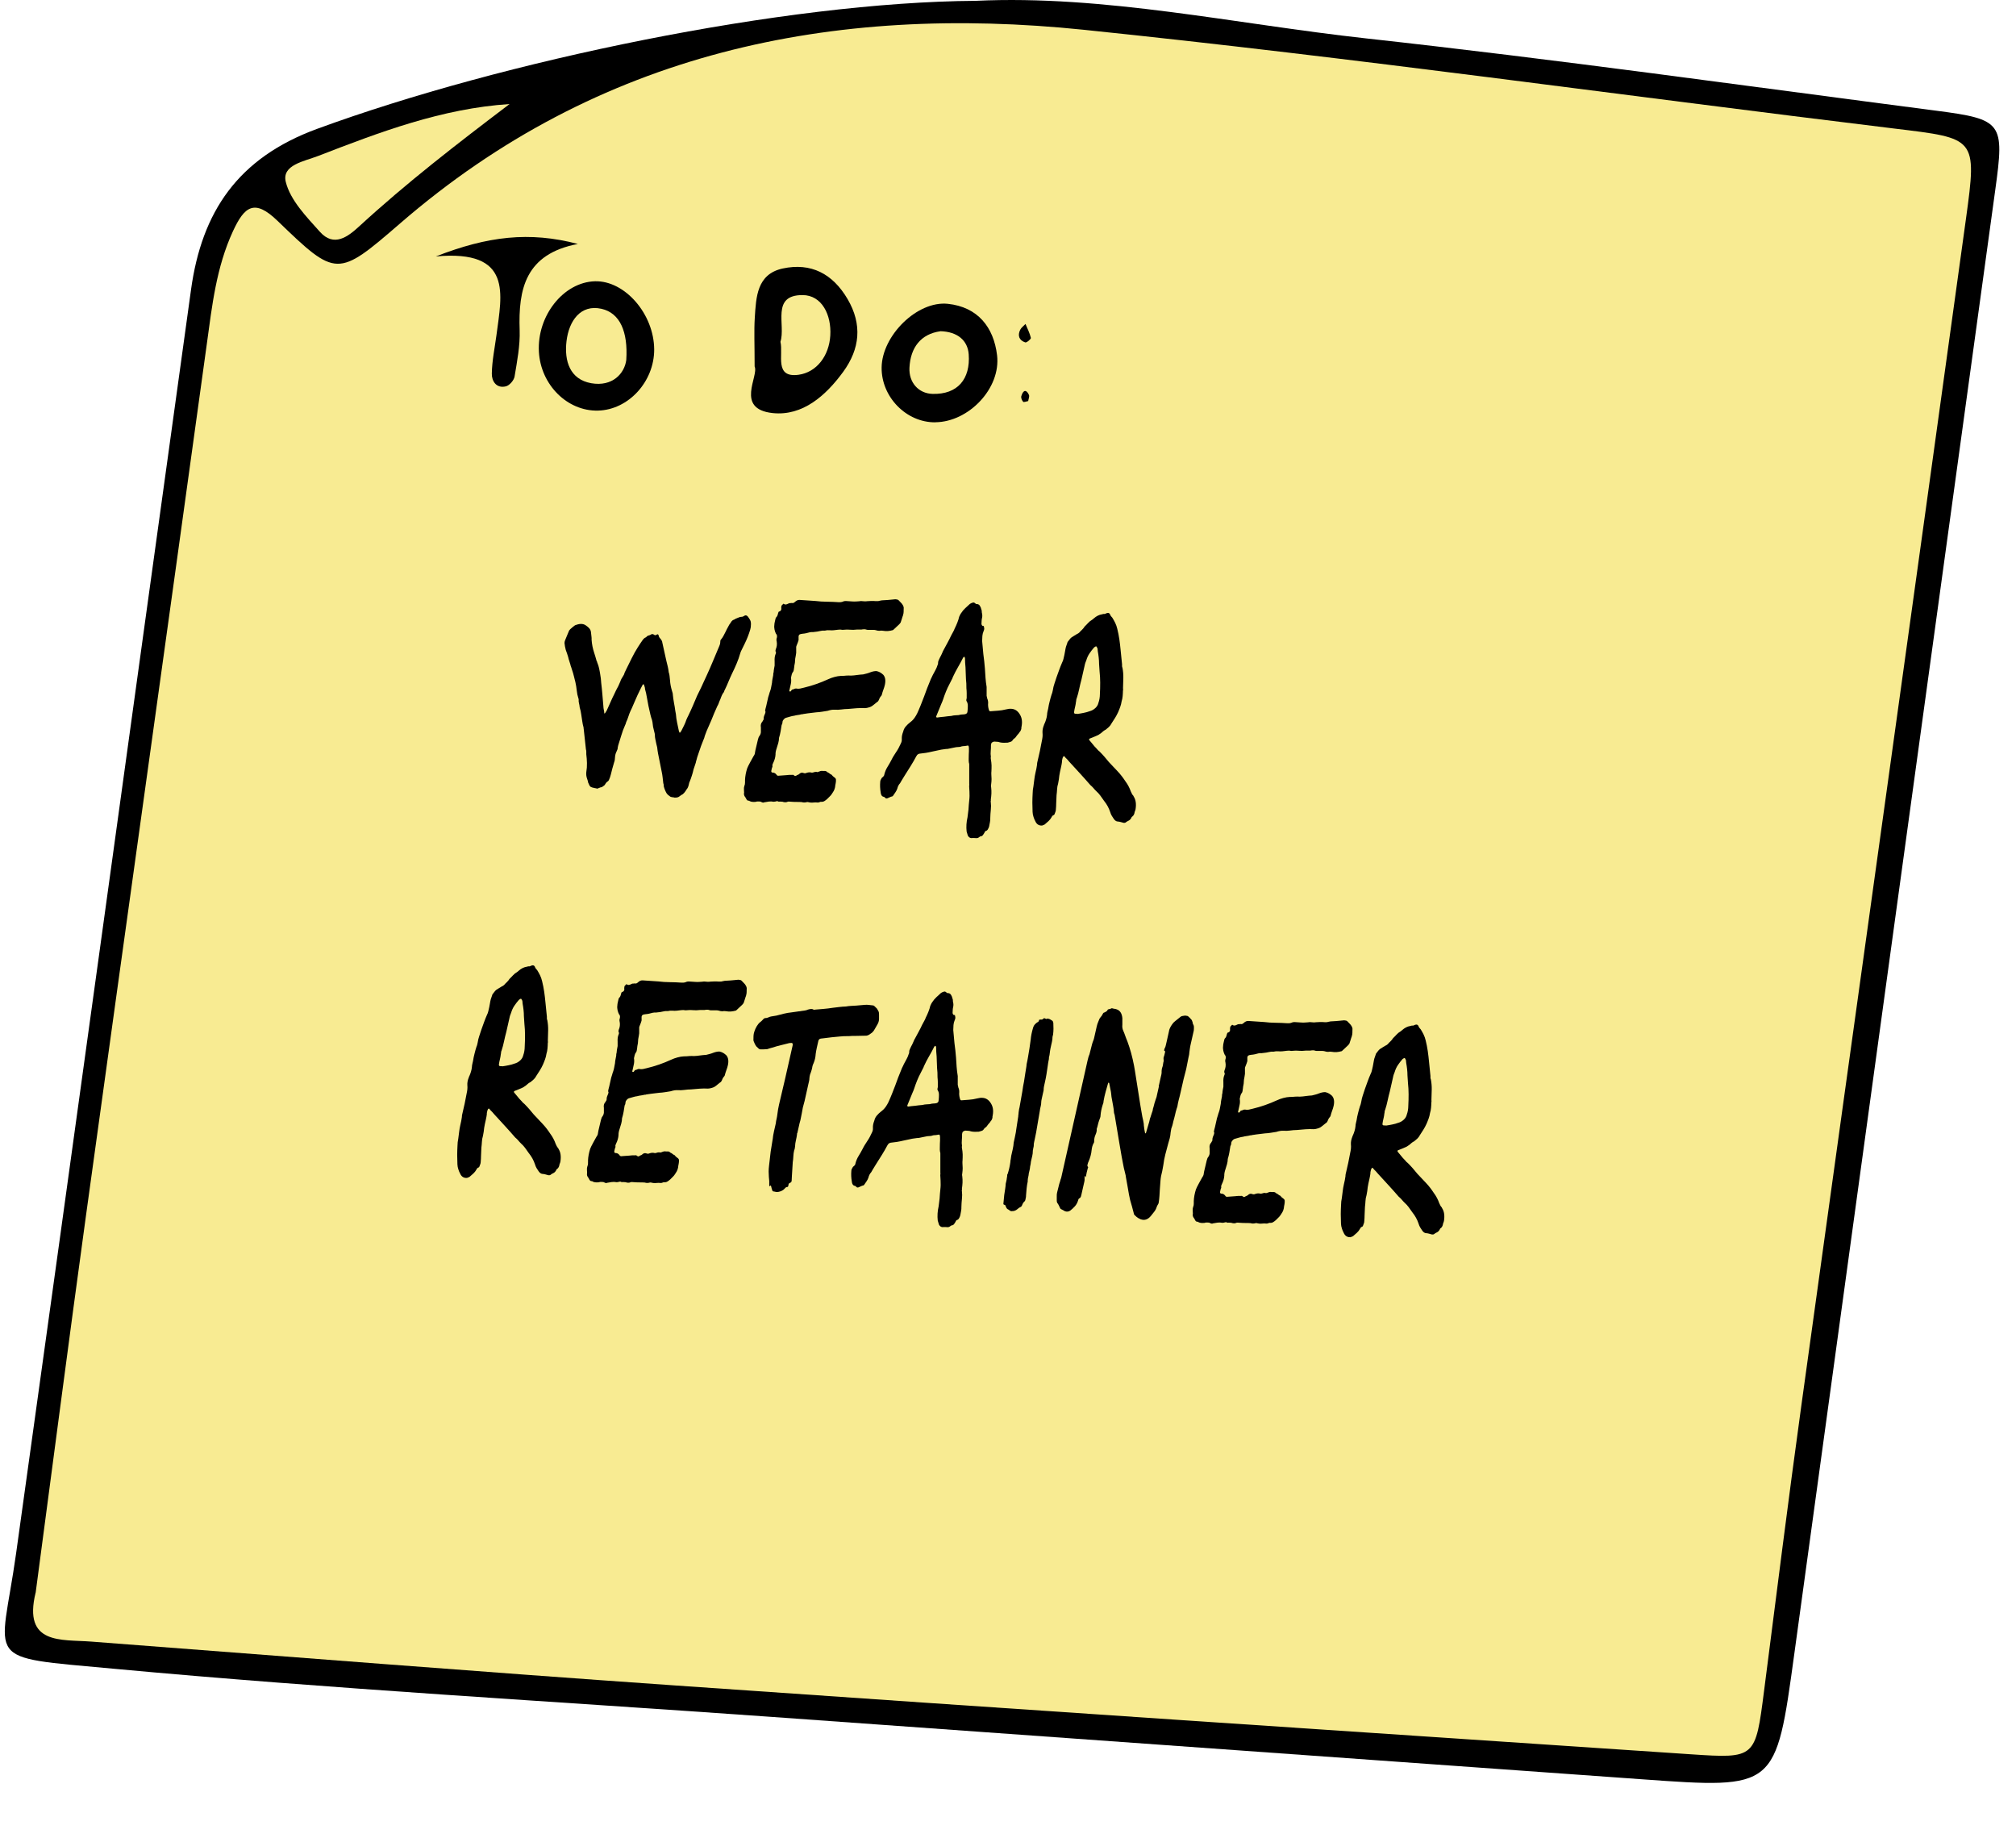<?xml version="1.0" encoding="UTF-8"?><svg id="Layer_1" xmlns="http://www.w3.org/2000/svg" viewBox="0 0 270.17 246.24"><defs><style>.cls-1,.cls-2{stroke-width:0px;}.cls-2{fill:#f8eb92;}</style></defs><path class="cls-1" d="m130.76.11c17.23-.81,34.67,3.09,52.26,5.03,25.55,2.81,51.02,6.39,76.51,9.7,8.84,1.15,9.1,1.62,7.87,10.54-8.99,65.41-17.98,130.81-26.94,196.23-2.48,18.11-2.43,18.1-20.4,16.81-38.83-2.79-77.66-5.57-116.5-8.35-29.47-2.11-58.99-3.74-88.4-6.47-17.82-1.65-15.08-.58-13-15.47,7.87-56.43,15.61-112.88,23.44-169.32,1.44-10.4,6.25-17.64,16.89-21.54C67.27,8.17,105.19.27,130.76.11Z"/><path class="cls-2" d="m4.78,213.41c2.24-16.82,4.43-33.71,6.75-50.58,5.36-38.9,10.82-77.79,16.18-116.69.71-5.17,1.27-10.31,3.51-15.16,1.54-3.33,2.88-4.38,5.97-1.39,7.89,7.62,8.03,7.61,16.45.33C80.14,6.98,111.53.51,145.23,3.99c36.29,3.75,72.45,8.84,108.67,13.24,10.89,1.32,11.07,1.17,9.57,12.05-7.31,53.01-14.73,106-22.06,159.01-1.76,12.74-3.36,25.5-5,38.26-1.16,9.04-1.14,9.1-9.81,8.52-45.45-3.05-90.91-6.07-136.36-9.24-26.01-1.81-52.01-3.88-78.01-5.86-4.04-.31-9.16.46-7.46-6.55Z"/><path class="cls-2" d="m68.29,13.94c-7.06,5.35-13.82,10.57-20.13,16.37-1.55,1.43-3.41,2.85-5.29.75-1.81-2.02-3.96-4.22-4.57-6.68-.57-2.28,2.47-2.76,4.33-3.48,8.27-3.2,16.56-6.36,25.66-6.96Z"/><path class="cls-1" d="m101.13,49.12c0-3.06-.09-4.8.02-6.53.18-2.78.27-5.85,3.73-6.61,3.8-.82,6.71.69,8.71,4.1,2,3.42,1.64,6.67-.58,9.73-2.33,3.19-5.44,5.97-9.47,5.54-5.07-.55-1.81-4.97-2.41-6.24Z"/><path class="cls-1" d="m125.35,56.59c-3.89.04-7.25-3.4-7.2-7.35.05-4.28,4.77-8.95,8.86-8.53,4.02.42,6.16,3.13,6.61,6.89.53,4.44-3.81,8.94-8.26,8.98Z"/><path class="cls-1" d="m87.67,46.81c.02,4.32-3.45,8.11-7.53,8.21-4.1.1-7.67-3.44-7.92-7.87-.27-4.84,3.3-9.34,7.51-9.46,4.01-.11,7.91,4.38,7.94,9.13Z"/><path class="cls-1" d="m58.41,34.36c6.94-2.71,12.53-3.38,19.03-1.67-7.04,1.34-7.99,6.04-7.8,11.56.07,2.06-.34,4.15-.68,6.2-.08.51-.69,1.21-1.17,1.32-1.28.31-1.9-.71-1.88-1.71.03-1.72.39-3.43.62-5.14.71-5.48,2.25-11.5-8.11-10.56Z"/><path class="cls-1" d="m137.79,53.74c-.23.04-.58.19-.67.1-.17-.18-.32-.54-.25-.76.26-.86.67-.92,1.02-.17.1.22-.06.55-.1.83Z"/><path class="cls-1" d="m137.43,43.41c.27.65.58,1.25.72,1.87.03.15-.57.66-.75.6-.82-.27-1.06-.91-.68-1.69.15-.3.46-.51.71-.78Z"/><path class="cls-2" d="m104.59,45.8c.73-2.26-1.3-6.27,2.96-6.26,2.61,0,3.89,2.69,3.72,5.42-.16,2.72-1.83,4.93-4.26,5.26-3.28.44-2.01-2.68-2.42-4.42Z"/><path class="cls-2" d="m126.01,44.38c2.31.06,3.68,1.24,3.81,3.1.24,3.28-1.46,5.4-4.86,5.3-1.86-.06-3.18-1.52-3.08-3.51.13-2.71,1.54-4.52,4.13-4.88Z"/><path class="cls-2" d="m83.93,48.23c-.23,1.82-1.86,3.62-4.7,3.12-2.85-.51-3.63-2.96-3.31-5.64.33-2.74,1.9-4.96,4.69-4.33,2.49.56,3.56,3.1,3.32,6.84Z"/><path class="cls-1" d="m90.46,106.89c-.13-.04-.26-.06-.39-.07s-.25-.06-.34-.15c-.16-.1-.28-.21-.37-.33-.17-.27-.3-.59-.4-.94,0-.06-.02-.13-.02-.22,0-.09-.02-.16-.05-.22-.03-.26-.06-.53-.09-.79-.03-.26-.07-.53-.13-.79-.05-.27-.11-.53-.16-.8-.05-.27-.11-.53-.16-.8l-.16-.8c-.05-.27-.09-.54-.12-.84l-.11-.44c-.04-.21-.09-.41-.13-.62-.05-.21-.07-.41-.07-.62,0-.09-.03-.22-.08-.4l-.16-.67c-.02-.2-.05-.41-.08-.62-.03-.21-.09-.4-.16-.58l-.11-.4c-.19-.77-.35-1.57-.49-2.39-.03-.18-.06-.35-.1-.53-.04-.18-.09-.36-.14-.53,0-.12-.01-.22-.05-.31-.04-.09-.07-.18-.09-.27-.03-.09-.08-.09-.17-.01-.04.08-.08.16-.12.23s-.08.15-.12.23c-.16.31-.31.62-.45.93-.14.31-.28.62-.41.93-.11.28-.23.55-.35.81-.13.25-.24.51-.34.76-.07.2-.13.39-.2.58-.06.19-.14.36-.22.53-.02.09-.04.17-.07.24s-.06.15-.1.23c-.19.42-.35.86-.48,1.3-.13.44-.27.89-.42,1.35l-.06.26c0,.12-.02.22-.05.3-.03.09-.07.17-.11.26-.12.23-.19.48-.21.77,0,.12-.01.23-.03.35-.01.12-.05.23-.09.34-.09.29-.17.56-.24.84-.07.27-.14.54-.2.79s-.15.51-.27.77c-.07.11-.14.18-.22.2-.12.11-.19.2-.24.29-.05.11-.12.2-.21.25-.09.05-.17.11-.22.16-.03.03-.07.04-.11.04-.07,0-.12,0-.14.03-.07.02-.14.05-.2.07-.06.03-.12.05-.17.08-.07,0-.14-.02-.21-.04-.08-.02-.15-.03-.21-.04-.24-.04-.41-.1-.51-.16-.1-.06-.21-.26-.34-.59,0-.09-.02-.17-.05-.24-.03-.07-.06-.16-.08-.25-.1-.27-.14-.56-.11-.88.07-.4.1-.81.09-1.22-.01-.41-.04-.8-.09-1.18,0-.12,0-.23,0-.35,0-.12-.02-.22-.05-.31-.05-.47-.1-.93-.15-1.39-.05-.45-.1-.92-.15-1.38-.02-.03-.02-.06-.01-.09s0-.06-.01-.09c-.08-.27-.13-.54-.17-.82-.04-.28-.08-.57-.13-.86-.04-.32-.11-.66-.22-1.02-.01-.15-.03-.28-.06-.4-.03-.12-.05-.24-.07-.35,0-.06,0-.13,0-.22s0-.16-.04-.22c-.11-.33-.18-.68-.22-1.06-.04-.38-.1-.75-.18-1.1l-.2-.8c-.03-.15-.08-.3-.12-.45-.05-.15-.09-.28-.13-.4-.04-.15-.08-.27-.12-.38-.05-.1-.08-.22-.1-.33-.05-.18-.1-.35-.16-.51-.06-.16-.1-.32-.13-.47-.05-.18-.11-.35-.16-.51-.05-.16-.11-.32-.17-.47-.09-.33-.14-.63-.17-.93,0-.14.04-.27.09-.39.1-.23.19-.45.27-.66.08-.21.17-.42.26-.62l.14-.17c.12-.11.22-.2.32-.28s.2-.16.31-.24c.1-.05.17-.08.19-.07.27-.1.52-.14.75-.12s.43.1.62.26c.1.07.19.14.29.24.21.19.31.43.32.72.01.15.03.29.05.44.02.15.03.29.02.44.04.61.16,1.2.35,1.77.11.33.22.7.33,1.11.04.03.06.08.07.14,0,.06.02.1.04.13.09.21.16.45.22.71s.1.52.14.75c.04.21.07.41.09.6.01.19.03.39.05.59.06.53.12,1.06.16,1.58.04.53.08,1.04.13,1.54,0,.17.03.34.06.48.04.15.06.31.06.48.02.03.03.03.03,0,.05,0,.07,0,.08-.04.16-.22.28-.43.35-.63l.61-1.36c.08-.17.17-.34.25-.51.08-.17.17-.35.26-.55.22-.39.42-.79.57-1.18.07-.23.2-.47.37-.72.1-.14.17-.29.21-.47l.2-.42c.25-.51.5-1.01.75-1.52.25-.51.52-.98.8-1.43.11-.17.21-.33.31-.48.1-.15.2-.3.3-.44.07-.11.15-.21.24-.29.09-.08.18-.13.27-.16.12-.14.24-.22.36-.24.12-.02.23-.07.34-.15.03-.03.09-.04.18-.03.07,0,.14.04.22.1.1.07.2.06.31-.02.14-.11.23-.07.28.11.02.12.06.22.12.29.06.08.12.15.18.21.03.06.07.12.11.18.04.06.07.14.07.22l.56,2.53c.06.24.12.48.18.73.06.25.1.51.13.77.06.15.09.31.11.49.02.18.04.37.06.57.03.47.12.94.26,1.41.03.09.05.18.08.27s.04.18.04.27c.03.35.09.7.15,1.06.07.35.13.72.18,1.1,0,.06.02.13.04.22.01.09.03.16.04.22.03.38.08.76.16,1.12.08.37.15.73.23,1.09,0,.06.05.15.11.27.04,0,.07,0,.08-.04.03-.03.08-.1.15-.21.13-.25.25-.5.37-.74.12-.24.22-.49.3-.74.1-.23.18-.41.26-.55.22-.45.42-.9.61-1.33.19-.44.38-.88.57-1.34.08-.17.17-.34.26-.53.09-.18.17-.36.26-.53.27-.59.54-1.18.81-1.76.27-.58.52-1.17.77-1.76l.89-2.12c.08-.17.12-.34.12-.52-.01-.15.03-.26.11-.34.12-.14.22-.29.31-.46.08-.17.16-.32.24-.46.13-.28.29-.59.48-.93.04-.08.09-.17.16-.25s.12-.17.16-.25c.13-.17.25-.26.37-.28.08-.05.16-.1.24-.14.08-.04.15-.07.23-.09.03-.03.06-.04.09-.04s.06-.01.09-.04c.13-.05.25-.08.38-.08.13,0,.24-.05.35-.13.16-.11.31-.08.46.07.14.18.25.35.33.5.1.18.13.45.09.79,0,.09,0,.17-.03.26l-.06.26c-.19.63-.43,1.24-.72,1.83-.08.17-.17.35-.26.53s-.17.36-.26.53c0,.03-.02.06-.04.11-.02.04-.04.09-.05.15-.13.46-.29.91-.48,1.36-.19.45-.39.89-.6,1.31-.17.37-.34.73-.49,1.1-.15.37-.31.74-.49,1.1-.04.06-.07.13-.1.23-.03.1-.08.18-.14.23-.11.17-.19.34-.26.53-.06.18-.14.38-.23.57-.05.11-.09.22-.12.32-.04.1-.09.21-.16.32-.14.31-.28.63-.42.95-.14.33-.27.64-.39.96l-.63,1.44c-.05.11-.09.22-.12.32-.03.1-.08.21-.12.32-.02.09-.04.17-.07.26-.03.09-.07.19-.12.3-.06.17-.13.35-.21.53-.07.18-.15.38-.21.58-.07.2-.13.39-.2.58-.06.19-.13.39-.21.62-.03.11-.06.23-.09.34-.04.11-.07.24-.1.39l-.3.9c-.06.29-.14.56-.22.81-.08.26-.18.53-.29.81-.04.06-.06.13-.08.21l-.05.22c-.06.26-.15.46-.27.59-.04.08-.1.17-.16.25-.06.08-.13.17-.19.25l-.22.2c-.07.02-.15.07-.24.14-.08.07-.17.13-.25.18-.15.08-.31.11-.47.1Z"/><path class="cls-1" d="m102.34,107.55c-.13,0-.22-.03-.26-.06-.1-.07-.2-.09-.31-.09-.1,0-.21,0-.32,0-.02,0-.05,0-.07.02-.03.01-.05.02-.07.02-.16.02-.32.02-.46.01s-.28-.05-.4-.11c-.02-.03-.04-.05-.06-.05-.16.02-.29-.05-.36-.2s-.16-.29-.25-.41c-.08-.15-.1-.31-.06-.48l-.02-.35c-.02-.2,0-.39.06-.56.03-.06.05-.11.06-.17,0-.06,0-.12.02-.17,0-.06,0-.12,0-.2s.02-.14,0-.2c.01-.26.04-.53.09-.8.05-.27.12-.54.2-.79.06-.17.21-.46.43-.87s.36-.65.41-.74c.1-.14.16-.25.18-.34.05-.32.11-.64.2-.97.08-.33.16-.65.23-.97.05-.2.11-.36.21-.47.13-.19.2-.41.18-.64v-.48c-.06-.32.01-.6.22-.81,0-.03.02-.05.03-.06.01-.01.02-.03.03-.06.06-.05.09-.13.09-.23,0-.1,0-.18.02-.24.03-.11.07-.24.13-.36.06-.13.1-.25.1-.36l-.05-.09c0-.06.01-.17.06-.35s.08-.27.08-.3l.27-1.2c.05-.14.1-.28.13-.41s.07-.26.13-.41c.06-.17.11-.35.14-.54.03-.19.07-.38.11-.58,0-.14.03-.3.06-.48.03-.17.06-.35.1-.52,0-.06,0-.13.01-.22l.05-.21c0-.14.03-.29.05-.43.02-.14.05-.29.08-.43.01-.06.01-.25,0-.59-.02-.33.01-.62.09-.85.03-.06.06-.13.08-.21s.01-.16-.02-.22c-.04-.03-.05-.09-.03-.18l.03-.13c.15-.34.19-.69.13-1.04-.05-.18-.05-.35.02-.52.05-.23.01-.41-.12-.53-.08-.15-.14-.33-.19-.54-.04-.21-.06-.41-.03-.61,0-.15.03-.29.06-.43l.09-.39c.03-.11.05-.19.08-.21.12-.11.19-.24.23-.4s.07-.28.12-.36c.03-.03.05-.04.08-.04s.05-.01.08-.04c.1-.02.16-.12.2-.29-.02-.12-.02-.22,0-.31,0-.12.06-.21.17-.29.07-.11.13-.14.19-.07.14.1.32.08.56-.05.1-.05.17-.08.19-.07h.1s.1-.03.21-.02c.13.04.26-.01.41-.15.2-.19.41-.28.64-.26l2.09.14c.51.06,1.03.1,1.55.1.52,0,1.03.03,1.52.06.11,0,.21,0,.29,0,.08,0,.17-.03.27-.05.15-.08.32-.11.5-.1l.77.05c.18.01.34.02.49.01.15,0,.3-.02.47-.03.1-.02.18-.03.26-.03l.25.02.27.02c.09,0,.18,0,.28-.02.19-.02.38-.03.59-.03.21,0,.4,0,.58.02.09,0,.18,0,.26,0,.08,0,.17-.02.27-.05.19-.05.37-.07.55-.07s.34-.01.5-.03c.19-.02.37-.03.54-.05.17-.02.34-.03.51-.05.2.01.34.05.42.12.11.12.21.23.32.33.1.09.2.22.28.37.06.12.1.23.1.31,0,.12,0,.23-.01.35,0,.12,0,.25-.02.39l-.07.3c-.05.14-.11.29-.15.45-.05.16-.1.32-.16.49-.07.11-.15.21-.24.29l-.78.73c-.24.07-.48.11-.7.13-.22.01-.44,0-.66-.04l-.24-.02c-.12.02-.23.03-.35.02s-.22-.03-.33-.07c-.13-.04-.26-.05-.4-.05s-.27,0-.41,0c-.09,0-.18,0-.26,0-.08,0-.16,0-.25-.04-.11-.04-.21-.05-.31-.04-.1,0-.22.02-.33.04-.09,0-.19,0-.29,0s-.21,0-.32,0c-.31.04-.62.05-.94.02s-.65-.01-.98.02c-.2-.04-.39-.05-.58-.02-.19.03-.39.05-.6.07-.19.02-.38.02-.58,0s-.4,0-.59.05c-.22-.02-.45,0-.68.06-.23.06-.46.09-.69.11l-.24.03c-.16-.01-.31,0-.45.03-.14.03-.3.07-.47.12-.1.02-.19.04-.28.05-.09,0-.2.02-.32.04-.07,0-.15.02-.25.07-.07.02-.13.11-.16.25v.39c.02.06-.01.2-.1.43-.08.23-.15.4-.2.51-.02.09-.03.17-.02.26v.26c.02.23,0,.49-.06.76s-.1.53-.1.76c0,.12-.02.24-.05.37s-.05.27-.06.41c-.01.06-.02.12-.03.19,0,.07-.02.15-.04.24s-.04.14-.07.17c-.09.11-.16.24-.19.38l-.1.43c.05.29.04.59-.03.87l-.19.86c-.02.09.03.12.15.1h.03c.07-.11.13-.19.19-.25.07,0,.15-.02.26-.07.08-.05.18-.08.29-.07.17.04.34.04.51.01.17-.03.34-.07.51-.12,1.13-.27,2.22-.65,3.26-1.13.28-.13.56-.23.86-.31s.58-.13.85-.14h.1c.21,0,.42-.02.63-.04.21-.01.41-.02.62,0,.28-.01.55-.04.82-.08.27-.04.54-.06.82-.08.17-.05.33-.09.47-.12.14-.03.3-.09.48-.16.32-.12.61-.18.86-.16.17.04.33.1.47.18.14.08.28.19.41.31.27.31.34.75.22,1.32-.05.23-.12.46-.21.69-.09.23-.15.46-.21.68-.01.06-.05.11-.11.17l-.15.21c-.05.11-.1.23-.15.34-.05.11-.12.2-.23.25-.17.13-.34.28-.52.42-.18.15-.37.24-.56.29-.1.02-.19.05-.27.07-.09.02-.17.03-.26.03-.36-.02-.73-.02-1.11.01-.38.03-.77.06-1.17.1-.3,0-.59.03-.89.07-.29.04-.59.05-.88.03-.27-.02-.59.03-.96.15-.24.04-.49.08-.75.12-.26.04-.52.07-.77.08-.19.02-.38.04-.58.07-.2.03-.39.05-.58.07l-.6.09c-.05.03-.12.04-.21.03-.17.05-.34.08-.5.1-.16.02-.33.05-.5.1-.16.02-.32.05-.48.1-.16.05-.32.09-.49.14-.12.02-.22.07-.3.13-.08.07-.16.16-.23.27-.04.08-.06.17-.06.26,0,.12-.04.23-.11.34-.04.29-.09.58-.14.86-.05.29-.12.57-.21.86,0,.23-.04.46-.1.69-.06.23-.13.46-.21.69-.12.34-.17.63-.16.86-.02.38-.13.76-.33,1.16-.08.17-.11.28-.08.34.02.09,0,.19-.07.3l-.06.26c-.07.23-.02.35.16.36h.07c.16.02.3.1.42.25.08.15.2.2.37.16l.97-.07c.14-.02.28-.03.42-.04s.27,0,.41,0c.05-.03.12,0,.19.06.09.09.19.11.29.06.06-.05.13-.09.21-.12.08-.02.16-.06.21-.12.17-.16.35-.21.54-.14.17.07.31.06.45-.01.22-.07.42-.09.59-.05.11.04.22.03.35-.02.12-.05.24-.07.36-.06.05,0,.08.01.1.03.02.02.04.01.07-.02.05,0,.09,0,.14-.03.05-.03.09-.04.11-.04.18-.08.33-.09.46-.06h.17c.1-.01.18,0,.25.03.07.03.14.08.19.14.11.04.19.09.26.15.07.06.14.11.22.15.05,0,.08.02.09.05.09.12.2.23.35.33.15.1.22.2.22.32,0,.17,0,.34-.04.5s-.06.32-.08.5c-.02.09-.04.17-.07.26-.03.09-.07.17-.11.25-.07.11-.15.24-.24.38-.09.14-.19.26-.31.37-.06.05-.11.11-.16.16-.05.06-.1.11-.16.16-.12.11-.24.2-.37.28-.13.08-.27.11-.4.1-.09,0-.16,0-.21.03-.1.05-.2.07-.29.07l-.3-.02c-.16.02-.32.03-.47.03-.15,0-.3-.01-.45-.05-.08-.03-.16-.04-.24-.02-.24.07-.47.07-.68,0-.22-.02-.44-.02-.66-.02s-.42,0-.63-.02l-.44-.03c-.07,0-.13,0-.18.03-.1.05-.22.07-.34.06s-.24-.03-.34-.07l-.34-.02s-.06,0-.11.01c-.05.01-.09,0-.13-.03-.06-.03-.12-.05-.18-.03-.06,0-.13.03-.2.05-.05,0-.09,0-.12.01-.04.01-.08.02-.12.01-.22-.04-.43-.05-.64-.02-.21.03-.44.07-.67.11Z"/><path class="cls-1" d="m130.17,112.3c-.2-.01-.36-.13-.47-.34-.03-.09-.05-.18-.08-.27s-.05-.18-.08-.27c-.07-.62-.03-1.25.12-1.91l.13-1.04c.02-.41.06-.81.1-1.22.05-.4.05-.8.03-1.18l-.04-.74c.01-.06.02-.11.02-.17,0-.06,0-.12-.01-.18v-2.31c0-.06,0-.13,0-.22,0-.09,0-.16-.04-.22-.03-.18-.04-.36-.03-.55,0-.19.01-.38.01-.59,0-.14.02-.28.02-.41,0-.13,0-.27,0-.41,0-.17-.03-.29-.06-.33-.04-.05-.14-.05-.31,0-.12.02-.24.04-.37.04-.13,0-.25.03-.38.08-.1.02-.21.04-.33.04-.13,0-.25.02-.37.04l-.5.1c-.12.02-.25.05-.38.08-.13.03-.26.05-.37.04l-.64.09c-.19.05-.4.09-.61.13-.22.04-.42.09-.61.13-.58.14-1.15.23-1.7.28-.19.05-.32.14-.37.28-.02,0-.04.01-.04.04-.24.45-.49.89-.76,1.32-.27.43-.54.87-.83,1.32-.07.11-.13.22-.19.31s-.12.2-.19.31c-.04.06-.07.12-.11.19-.04.07-.08.13-.11.19-.18.19-.3.43-.37.72-.06.17-.14.33-.25.49-.1.15-.2.3-.3.44-.04.08-.1.12-.16.12-.1.02-.2.06-.3.11s-.22.1-.34.15c-.07.02-.14.02-.2-.01-.04-.03-.08-.07-.13-.12-.05-.05-.09-.07-.14-.08-.24-.04-.38-.24-.41-.6-.08-.47-.1-.94-.06-1.4,0-.12.03-.22.08-.3s.1-.17.14-.25c.16-.11.27-.23.32-.37v-.04c.09-.37.23-.72.43-1.04.2-.32.38-.64.54-.95.08-.17.18-.34.28-.51.11-.17.21-.33.32-.5.13-.19.25-.38.35-.57.1-.18.19-.37.28-.57.12-.22.17-.44.15-.65,0-.17,0-.34.04-.5s.08-.32.15-.49c.07-.31.22-.58.45-.8.12-.14.24-.25.37-.35.12-.09.24-.19.36-.3.26-.24.49-.58.7-1,.17-.37.33-.74.48-1.12.14-.38.29-.76.44-1.13.13-.37.26-.73.4-1.09.14-.35.28-.7.42-1.04.05-.14.11-.28.18-.4.06-.13.12-.25.17-.36.12-.22.24-.44.35-.65.12-.21.21-.43.28-.66.07-.11.09-.21.07-.3,0-.14.04-.27.1-.39.06-.11.11-.22.16-.34.11-.2.21-.39.29-.59.08-.2.17-.4.29-.59.2-.36.36-.67.49-.91.13-.24.27-.51.41-.82.08-.17.17-.33.26-.48.09-.15.17-.32.23-.49.13-.25.24-.51.35-.78.11-.27.19-.53.25-.79.1-.23.18-.38.24-.46.18-.28.37-.51.58-.7.21-.19.42-.38.62-.57.13-.08.26-.14.38-.17.12-.04.23,0,.32.09.08.06.13.1.15.1.21-.01.36.05.47.21.1.15.18.33.22.54.03.06.05.13.05.22s0,.16.02.22c.06.24.07.47.01.7-.03.11-.04.24-.05.37,0,.13-.01.27-.02.41.03.18.11.27.24.28.03-.03.05-.03.07,0,.02.03.02.06.01.09.07.18.07.37-.03.57-.1.23-.15.45-.17.67s-.03.44-.03.67c.02.29.05.59.08.88.02.29.05.59.08.88.04.32.08.65.12.97.04.32.07.65.09.97.02.41.05.82.08,1.23.03.41.08.82.15,1.23v.48c0,.12,0,.23,0,.35,0,.12,0,.23,0,.35.03.09.05.18.06.27.01.09.04.16.07.22.07.21.09.43.06.66,0,.29.05.56.13.79.03.09.08.14.17.14.35-.03.7-.06,1.04-.08.35-.02.7-.08,1.06-.17.27-.07.51-.1.74-.08.43.03.78.24,1.05.64.33.46.43,1.02.31,1.68-.03.14-.05.26-.04.35-.05.2-.13.36-.24.46-.04.08-.1.17-.18.25-.07.08-.15.16-.21.25-.07.11-.14.19-.19.25l-.25.2c-.04.06-.08.12-.14.19-.06.07-.13.12-.2.14-.1.02-.19.05-.29.09-.1.04-.21.05-.32.04-.42.03-.77,0-1.07-.11l-.54-.04s-.12.02-.22.07-.16.12-.18.21l-.04.17c0,.26,0,.53-.03.81-.03.28-.02.53.02.77-.03.11-.03.23,0,.35.05.27.08.54.09.81,0,.28,0,.56-.02.85-.01.06-.02.17-.01.35.02.21.03.42.03.63,0,.22-.02.44-.05.67-.04.17-.04.33,0,.48.03.26.04.53.03.79-.01.26-.04.54-.08.82.02.03.02.08,0,.15s-.02.14,0,.2c.04.32.04.67,0,1.03-.04.36-.06.72-.07,1.07,0,.17,0,.36-.04.54-.03.19-.07.38-.11.58-.03.14-.1.3-.21.47l-.13.12c-.14.02-.24.11-.3.29l-.16.25c-.07.11-.15.18-.25.2-.09,0-.18.03-.27.11-.12.11-.25.16-.41.15l-.32-.02c-.12,0-.24,0-.36.02Zm-4.6-16.15c.14-.02.29-.04.44-.06.15-.02.32-.04.51-.05.12-.02.27-.04.46-.06.19-.02.36-.03.52-.05.17-.05.33-.07.49-.08.16,0,.32-.01.49-.03.15-.05.29-.07.43-.08.14,0,.28-.02.42-.04.21-.04.33-.18.33-.41.03-.23.04-.47.04-.72,0-.25-.06-.46-.18-.64-.03-.06-.04-.15,0-.26l.03-.13c0-.23,0-.46,0-.68,0-.22-.02-.43-.04-.64,0-.23,0-.44-.01-.63-.01-.19-.03-.39-.05-.59l-.06-1.58c-.02-.2-.04-.41-.05-.61-.01-.2-.02-.41-.02-.61l-.06-.18h-.1s-.1.12-.1.12c-.21.42-.43.84-.68,1.26-.24.42-.48.87-.7,1.35-.01.06-.04.13-.08.21l-.13.25c-.15.28-.31.59-.47.93-.16.34-.29.68-.42,1.02-.07.2-.13.39-.2.58-.06.18-.14.38-.23.57l-.68,1.66s-.03.06,0,.11c.04.05.06.07.09.07Z"/><path class="cls-1" d="m139.67,110.62c-.44.03-.75-.17-.93-.59-.1-.18-.18-.38-.24-.58-.07-.21-.11-.43-.12-.66-.02-.41-.03-.82-.03-1.25s.02-.84.04-1.24c0-.32.04-.62.1-.91.05-.32.09-.63.12-.93.03-.3.09-.61.16-.93l.12-.54c.04-.19.07-.37.09-.54,0-.12.01-.22.03-.3l.07-.3.28-1.23c.09-.42.17-.82.24-1.23.05-.23.09-.44.11-.63s.02-.38,0-.59c-.02-.32.05-.67.2-1.03.02-.09.04-.14.07-.17.09-.2.16-.4.22-.6.06-.2.1-.4.12-.6,0-.14.03-.29.06-.43l.09-.39c.05-.32.11-.64.2-.97.08-.33.17-.65.27-.96.04-.08.07-.17.09-.26l.06-.26c.05-.32.12-.62.22-.9.1-.28.19-.57.28-.85.12-.34.24-.67.36-1,.12-.33.25-.66.4-1,.08-.14.13-.3.17-.47l.12-.52c.03-.14.06-.29.08-.43.02-.14.04-.27.07-.39l.06-.26c.02-.09.05-.17.09-.26s.07-.17.09-.26.04-.14.07-.17c.09-.11.17-.21.24-.31.07-.1.16-.19.26-.27.13-.08.26-.16.38-.24.12-.08.23-.14.33-.2.12-.05.23-.12.32-.2.12-.14.25-.27.38-.39.13-.12.25-.27.35-.43.14-.14.3-.29.46-.47.16-.18.34-.32.52-.42.05-.03.13-.09.25-.2.34-.3.7-.48,1.08-.54.07-.02.14-.04.2-.05.06-.01.12-.01.19,0l.26-.11c.2-.07.35-.02.44.16.02.09.07.17.13.25.06.08.12.15.18.21.13.21.26.44.38.68.12.24.21.51.28.8.12.47.21.95.28,1.42.07.47.12.95.17,1.45l.19,1.89c-.02.17,0,.34.06.48.08.44.12.89.11,1.34-.01.45-.02.91-.04,1.37,0,.06.01.12.01.18,0,.06,0,.12-.02.17,0,.23-.02.47-.04.72s-.07.48-.14.71c-.04.26-.1.51-.19.75-.09.24-.18.48-.28.7-.13.28-.27.54-.42.78s-.3.48-.47.73c-.08.17-.2.32-.34.46-.15.14-.29.26-.42.36-.21.1-.42.26-.65.48-.06.05-.12.09-.18.12-.06.03-.12.07-.18.12-.18.08-.37.16-.57.25s-.4.17-.6.24c-.02,0-.04.02-.05.06s0,.08,0,.11l.73.88c.09.09.18.18.25.26.07.08.14.16.22.25l.17.14c.22.22.44.45.66.7s.42.49.62.74c.39.4.77.82,1.16,1.23s.74.87,1.06,1.36c.3.4.54.85.72,1.36.05.09.09.19.14.29.05.11.11.19.18.25l.07.14c.27.43.35.98.24,1.68-.02.09-.04.17-.08.26s-.06.17-.07.26c-.04.17-.12.31-.23.42-.1.05-.16.12-.18.21-.11.2-.24.33-.38.39s-.28.15-.42.26c-.05.03-.13.03-.24.03-.13-.04-.26-.08-.4-.11-.14-.04-.28-.06-.41-.07-.18-.01-.35-.13-.5-.34-.1-.15-.2-.3-.28-.43-.08-.14-.16-.31-.22-.52-.18-.54-.45-1.03-.83-1.5-.17-.24-.34-.47-.49-.69-.16-.21-.34-.42-.55-.6-.13-.12-.25-.26-.37-.4s-.25-.27-.41-.4c-.45-.53-.92-1.04-1.39-1.56-.48-.51-.95-1.03-1.43-1.56-.07-.09-.15-.18-.24-.28-.09-.09-.19-.19-.28-.28-.03-.06-.09-.12-.16-.19-.09,0-.14.03-.16.12,0,.03-.02.05-.03.06-.01.01-.02.04-.03.06l-.06.26c-.02.09-.03.17-.02.26-.03.23-.07.45-.12.67l-.15.67c-.04.17-.07.34-.09.5-.03.16-.04.32-.06.5-.02.09-.04.18-.05.28-.01.1-.03.19-.05.28-.08.26-.13.51-.14.78-.01.26-.04.52-.07.78l-.05,1.13c0,.12,0,.24-.01.37,0,.13-.02.27-.03.41,0,.12-.02.22-.06.32-.03.1-.08.21-.12.32,0,.03-.04.07-.1.12-.12.02-.22.12-.3.29-.11.2-.25.37-.41.52s-.32.29-.49.43c-.03.03-.08.05-.15.08-.07.02-.14.05-.19.07Zm4.7-14.96h.07c.26-.04.53-.08.8-.14.27-.05.55-.13.82-.23.27-.07.51-.21.75-.43.2-.19.33-.41.39-.67.07-.2.12-.39.15-.58.03-.19.05-.38.05-.59.03-.52.04-1.04.04-1.55,0-.51-.03-1-.08-1.47l-.07-1.05c0-.29-.02-.58-.05-.85-.03-.28-.07-.55-.12-.82,0-.06-.02-.12-.02-.2,0-.07-.01-.14-.02-.2l-.1-.18c-.04-.12-.12-.12-.24-.02-.02,0-.06.03-.12.08-.22.25-.42.51-.61.79-.19.28-.33.59-.43.93-.05.11-.09.23-.13.34-.04.11-.07.24-.1.39l-.42,1.85c-.11.4-.21.82-.3,1.25-.09.43-.2.85-.33,1.24-.04.08-.07.17-.07.26,0,.09-.02.17-.04.26-.02.17-.04.34-.08.5l-.11.49c-.06.29-.08.46-.03.52.04.06.18.08.41.07Z"/><path class="cls-1" d="m62.59,157.84c-.44.03-.75-.17-.93-.59-.1-.18-.18-.38-.24-.58-.07-.21-.11-.43-.12-.66-.02-.41-.03-.82-.03-1.25s.02-.84.04-1.24c0-.32.04-.62.1-.91.05-.32.09-.63.12-.93.03-.3.09-.61.16-.93l.12-.54c.04-.19.07-.37.09-.54,0-.12.01-.22.03-.3l.07-.3.28-1.23c.09-.42.17-.82.24-1.23.05-.23.09-.44.11-.63s.02-.38,0-.59c-.02-.32.05-.67.2-1.03.02-.09.04-.14.07-.17.09-.2.16-.4.22-.6.06-.2.1-.4.12-.6,0-.14.03-.29.06-.43l.09-.39c.05-.32.11-.64.2-.97.08-.33.17-.65.27-.96.04-.08.07-.17.09-.26l.06-.26c.05-.32.12-.62.22-.9.1-.28.19-.57.28-.85.12-.34.24-.67.36-1,.12-.33.25-.66.4-1,.08-.14.13-.3.17-.47l.12-.52c.03-.14.06-.29.08-.43.02-.14.04-.27.07-.39l.06-.26c.02-.09.05-.17.09-.26s.07-.17.09-.26.04-.14.07-.17c.09-.11.17-.21.24-.31.07-.1.16-.19.26-.27.13-.08.26-.16.38-.24.12-.08.23-.14.33-.2.12-.05.23-.12.32-.2.12-.14.25-.27.38-.39.13-.12.25-.27.35-.43.14-.14.3-.29.46-.47.16-.18.34-.32.52-.42.05-.03.13-.09.25-.2.34-.3.7-.48,1.08-.54.07-.02.14-.04.2-.05.06-.01.12-.01.19,0l.26-.11c.2-.07.35-.02.44.16.02.09.07.17.13.25.06.08.12.15.18.21.13.21.26.44.38.68.12.24.21.51.28.8.12.47.21.95.28,1.42.07.47.12.95.17,1.45l.19,1.89c-.02.17,0,.34.06.48.08.44.12.89.11,1.34-.01.45-.02.91-.04,1.37,0,.06.01.12.01.18,0,.06,0,.12-.02.17,0,.23-.02.47-.04.72s-.07.48-.14.71c-.04.26-.1.51-.19.75-.09.24-.18.48-.28.7-.13.28-.27.54-.42.78s-.3.48-.47.73c-.08.17-.2.32-.34.46-.15.14-.29.26-.42.36-.21.1-.42.26-.65.48-.06.05-.12.09-.18.12-.06.03-.12.07-.18.12-.18.08-.37.16-.57.25s-.4.17-.6.24c-.02,0-.04.02-.05.06s0,.08,0,.11l.73.88c.09.09.18.18.25.26.07.08.14.16.22.25l.17.14c.22.22.44.45.66.7s.42.49.62.74c.39.4.77.82,1.16,1.23s.74.87,1.06,1.36c.3.4.54.85.72,1.36.05.09.09.19.14.29.05.11.11.19.18.25l.07.14c.27.43.35.98.24,1.68-.02.09-.04.17-.08.26s-.06.17-.07.26c-.04.17-.12.31-.23.42-.1.05-.16.12-.18.21-.11.2-.24.33-.38.39s-.28.15-.42.26c-.05.03-.13.03-.24.03-.13-.04-.26-.08-.4-.11-.14-.04-.28-.06-.41-.07-.18-.01-.35-.13-.5-.34-.1-.15-.2-.3-.28-.43-.08-.14-.16-.31-.22-.52-.18-.54-.45-1.03-.83-1.5-.17-.24-.34-.47-.49-.69-.16-.21-.34-.42-.55-.6-.13-.12-.25-.26-.37-.4s-.25-.27-.41-.4c-.45-.53-.92-1.04-1.39-1.56-.48-.51-.95-1.03-1.43-1.56-.07-.09-.15-.18-.24-.28-.09-.09-.19-.19-.28-.28-.03-.06-.09-.12-.16-.19-.09,0-.14.03-.16.12,0,.03-.02.05-.03.06-.01.01-.02.04-.03.06l-.06.26c-.02.09-.03.17-.02.26-.03.23-.07.45-.12.67l-.15.67c-.04.17-.07.34-.09.5-.03.16-.04.32-.06.5-.02.09-.04.18-.05.28-.01.1-.03.19-.05.28-.08.26-.13.51-.14.78-.01.26-.04.52-.07.78l-.05,1.13c0,.12,0,.24-.01.37,0,.13-.02.27-.03.41,0,.12-.02.22-.06.32-.03.1-.08.21-.12.32,0,.03-.04.07-.1.12-.12.02-.22.12-.3.29-.11.2-.25.37-.41.52s-.32.29-.49.43c-.03.03-.08.05-.15.08-.07.02-.14.05-.19.07Zm4.7-14.96h.07c.26-.04.53-.08.8-.14.27-.05.55-.13.82-.23.27-.07.51-.21.75-.43.2-.19.33-.41.39-.67.07-.2.12-.39.15-.58.03-.19.05-.38.05-.59.03-.52.04-1.04.04-1.55,0-.51-.03-1-.08-1.47l-.07-1.05c0-.29-.02-.58-.05-.85-.03-.28-.07-.55-.12-.82,0-.06-.02-.12-.02-.2,0-.07-.01-.14-.02-.2l-.1-.18c-.04-.12-.12-.12-.24-.02-.02,0-.06.03-.12.08-.22.25-.42.51-.61.79-.19.28-.33.59-.43.93-.05.11-.09.23-.13.34-.04.11-.07.24-.1.39l-.42,1.85c-.11.4-.21.82-.3,1.25-.09.43-.2.85-.33,1.24-.04.08-.07.17-.07.26,0,.09-.02.17-.04.26-.02.17-.04.34-.08.5l-.11.49c-.06.29-.08.46-.03.52.04.06.18.08.41.07Z"/><path class="cls-1" d="m81.3,158.53c-.13,0-.22-.03-.26-.06-.1-.07-.2-.09-.31-.09-.1,0-.21,0-.32,0-.02,0-.05,0-.07.02-.03.01-.05.02-.07.02-.16.02-.32.02-.46.01s-.28-.05-.4-.11c-.02-.03-.04-.05-.06-.05-.16.02-.29-.05-.36-.2s-.16-.29-.25-.41c-.08-.15-.1-.31-.06-.48l-.02-.35c-.02-.2,0-.39.06-.56.03-.06.05-.11.06-.17,0-.06,0-.12.02-.17,0-.06,0-.12,0-.2s.02-.14,0-.2c.01-.26.04-.53.09-.8.05-.27.12-.54.2-.79.06-.17.21-.46.43-.87s.36-.65.41-.74c.1-.14.16-.25.18-.34.05-.32.11-.64.2-.97.08-.33.16-.65.23-.97.05-.2.11-.36.21-.47.13-.19.2-.41.18-.64v-.48c-.06-.32.01-.6.22-.81,0-.03.02-.05.03-.06.01-.01.02-.03.03-.06.06-.05.09-.13.09-.23,0-.1,0-.18.02-.24.03-.11.07-.24.13-.36.06-.13.1-.25.1-.36l-.05-.09c0-.06.01-.17.06-.35s.08-.27.08-.3l.27-1.2c.05-.14.1-.28.13-.41s.07-.26.13-.41c.06-.17.11-.35.14-.54.03-.19.07-.38.11-.58,0-.14.03-.3.06-.48.03-.17.06-.35.1-.52,0-.06,0-.13.01-.22l.05-.21c0-.14.03-.29.05-.43.02-.14.05-.29.08-.43.01-.06.01-.25,0-.59-.02-.33.01-.62.09-.85.03-.06.06-.13.08-.21s.01-.16-.02-.22c-.04-.03-.05-.09-.03-.18l.03-.13c.15-.34.19-.69.13-1.04-.05-.18-.05-.35.02-.52.05-.23.01-.41-.12-.53-.08-.15-.14-.33-.19-.54-.04-.21-.06-.41-.03-.61,0-.15.03-.29.06-.43l.09-.39c.03-.11.05-.19.08-.21.12-.11.19-.24.23-.4s.07-.28.12-.36c.03-.03.05-.04.08-.04s.05-.01.08-.04c.1-.02.16-.12.2-.29-.02-.12-.02-.22,0-.31,0-.12.06-.21.17-.29.07-.11.13-.14.19-.07.14.1.32.08.56-.05.1-.05.17-.08.19-.07h.1s.1-.03.21-.02c.13.04.26-.01.41-.15.2-.19.41-.28.64-.26l2.09.14c.51.06,1.03.1,1.55.1.52,0,1.03.03,1.52.06.11,0,.21,0,.29,0,.08,0,.17-.03.27-.05.15-.08.32-.11.5-.1l.77.05c.18.01.34.02.49.01.15,0,.3-.02.47-.03.1-.02.18-.03.26-.03l.25.02.27.02c.09,0,.18,0,.28-.02.19-.02.38-.03.59-.03.21,0,.4,0,.58.02.09,0,.18,0,.26,0,.08,0,.17-.02.27-.05.19-.05.37-.07.55-.07s.34-.01.5-.03c.19-.02.37-.03.54-.05.17-.02.34-.03.51-.05.2.01.34.05.42.12.11.12.21.23.32.33.1.09.2.22.28.37.06.12.1.23.1.31,0,.12,0,.23-.01.35,0,.12,0,.25-.02.39l-.07.3c-.05.14-.11.29-.15.45-.05.16-.1.32-.16.49-.07.11-.15.21-.24.29l-.78.73c-.24.07-.48.11-.7.13-.22.01-.44,0-.66-.04l-.24-.02c-.12.02-.23.03-.35.02s-.22-.03-.33-.07c-.13-.04-.26-.05-.4-.05s-.27,0-.41,0c-.09,0-.18,0-.26,0-.08,0-.16,0-.25-.04-.11-.04-.21-.05-.31-.04-.1,0-.22.02-.33.04-.09,0-.19,0-.29,0s-.21,0-.32,0c-.31.04-.62.05-.94.02s-.65-.01-.98.02c-.2-.04-.39-.05-.58-.02-.19.03-.39.05-.6.07-.19.02-.38.02-.58,0s-.4,0-.59.05c-.22-.02-.45,0-.68.06-.23.06-.46.09-.69.11l-.24.03c-.16-.01-.31,0-.45.03-.14.03-.3.07-.47.12-.1.02-.19.04-.28.05-.09,0-.2.02-.32.04-.07,0-.15.02-.25.07-.07.02-.13.11-.16.25v.39c.02.06-.01.2-.1.43-.08.23-.15.4-.2.51-.02.09-.03.17-.02.26v.26c.02.23,0,.49-.06.76s-.1.53-.1.76c0,.12-.02.24-.05.37s-.05.27-.06.41c-.01.06-.02.12-.03.19,0,.07-.02.15-.04.24s-.04.14-.07.17c-.09.11-.16.24-.19.38l-.1.43c.05.29.04.59-.03.87l-.19.86c-.02.09.03.12.15.1h.03c.07-.11.13-.19.19-.25.07,0,.15-.02.26-.07.08-.05.18-.08.29-.07.17.04.34.04.51.01.17-.03.34-.07.51-.12,1.13-.27,2.22-.65,3.26-1.13.28-.13.56-.23.86-.31s.58-.13.85-.14h.1c.21,0,.42-.02.63-.04.21-.01.41-.02.62,0,.28-.01.55-.04.82-.08.27-.04.54-.06.82-.08.17-.05.33-.09.47-.12.14-.03.3-.09.48-.16.32-.12.61-.18.86-.16.17.04.33.1.47.18.14.08.28.19.41.31.27.31.34.75.22,1.32-.05.23-.12.46-.21.69-.09.23-.15.46-.21.68-.01.06-.05.11-.11.17l-.15.21c-.05.11-.1.23-.15.34-.05.11-.12.2-.23.25-.17.13-.34.28-.52.42-.18.15-.37.24-.56.29-.1.02-.19.05-.27.07-.09.02-.17.03-.26.03-.36-.02-.73-.02-1.11.01-.38.03-.77.06-1.17.1-.3,0-.59.03-.89.07-.29.04-.59.05-.88.03-.27-.02-.59.03-.96.15-.24.04-.49.08-.75.12-.26.04-.52.07-.77.08-.19.02-.38.04-.58.07-.2.03-.39.05-.58.07l-.6.09c-.05.03-.12.04-.21.03-.17.05-.34.08-.5.1-.16.02-.33.05-.5.1-.16.02-.32.05-.48.1-.16.05-.32.09-.49.14-.12.02-.22.07-.3.13-.08.07-.16.16-.23.27-.04.08-.06.17-.06.26,0,.12-.04.23-.11.34-.04.29-.09.58-.14.86-.05.29-.12.57-.21.86,0,.23-.04.46-.1.69-.06.23-.13.46-.21.69-.12.34-.17.63-.16.86-.02.38-.13.76-.33,1.16-.08.17-.11.28-.08.34.02.09,0,.19-.07.3l-.06.26c-.07.23-.02.35.16.36h.07c.16.02.3.1.42.25.08.15.2.2.37.16l.97-.07c.14-.02.28-.03.42-.04s.27,0,.41,0c.05-.03.12,0,.19.06.09.09.19.11.29.06.06-.05.13-.09.21-.12.08-.02.16-.06.21-.12.17-.16.35-.21.54-.14.17.07.31.06.45-.01.22-.07.42-.09.59-.05.11.04.22.03.35-.02.12-.05.24-.07.36-.06.05,0,.08.01.1.03.02.02.04.01.07-.02.05,0,.09,0,.14-.03.05-.03.09-.04.11-.04.18-.08.33-.09.46-.06h.17c.1-.01.18,0,.25.03.07.03.14.08.19.14.11.04.19.09.26.15.07.06.14.11.22.15.05,0,.08.02.09.05.09.12.2.23.35.33.15.1.22.2.22.32,0,.17,0,.34-.04.5s-.06.32-.08.5c-.02.09-.04.17-.07.26-.03.09-.07.17-.11.25-.07.11-.15.24-.24.38-.09.14-.19.26-.31.37-.06.05-.11.11-.16.16-.05.06-.1.11-.16.16-.12.11-.24.2-.37.28-.13.08-.27.11-.4.1-.09,0-.16,0-.21.03-.1.05-.2.07-.29.07l-.3-.02c-.16.02-.32.03-.47.03-.15,0-.3-.01-.45-.05-.08-.03-.16-.04-.24-.02-.24.07-.47.07-.68,0-.22-.02-.44-.02-.66-.02s-.42,0-.63-.02l-.44-.03c-.07,0-.13,0-.18.03-.1.05-.22.07-.34.06s-.24-.03-.34-.07l-.34-.02s-.06,0-.11.01c-.05.01-.09,0-.13-.03-.06-.03-.12-.05-.18-.03-.06,0-.13.03-.2.05-.05,0-.09,0-.12.01-.04.01-.08.02-.12.01-.22-.04-.43-.05-.64-.02-.21.03-.44.07-.67.11Z"/><path class="cls-1" d="m103.79,159.69s-.1-.05-.19-.06c-.05,0-.08-.05-.11-.14s-.05-.17-.08-.25-.05-.17-.07-.29c-.04-.12-.1-.12-.17-.01h-.07s0-.06-.01-.09c.02-.41,0-.79-.05-1.14-.02-.23-.02-.47-.03-.72,0-.25.02-.5.05-.76l.22-1.91.25-1.55.02-.09c.03-.35.09-.7.17-1.06l.25-1.1c.02-.2.05-.4.1-.58s.07-.38.1-.58c.03-.23.06-.46.1-.69.04-.23.08-.45.13-.65l.8-3.4,1.04-4.6c0-.17-.05-.27-.14-.27-.05,0-.1,0-.16.01-.06.01-.11.01-.16.01l-1.63.41c-.22.07-.44.14-.66.2-.22.06-.44.12-.66.2-.16.02-.32.03-.47.03-.15,0-.3,0-.46,0-.11,0-.22-.07-.33-.2-.14-.1-.25-.22-.33-.37-.08-.15-.16-.32-.23-.5l-.04-.13c0-.2,0-.4.01-.59,0-.19.05-.38.11-.58.08-.26.19-.5.32-.72.13-.22.29-.42.49-.58.08-.05.16-.12.23-.2.07-.08.16-.16.24-.25.1-.05.17-.08.19-.07.13,0,.27-.02.39-.08.13-.06.25-.11.37-.13.12-.02.24-.04.36-.06.12-.02.24-.04.36-.06.34-.09.68-.18,1.02-.26.34-.08.67-.14,1-.17l1.91-.27c.05-.03.09-.04.13-.04s.06,0,.09-.04c.15-.05.29-.08.43-.1.14-.02.27,0,.39.07.04.03.08.04.11.03.04-.01.07-.02.09-.02.39-.03.79-.06,1.18-.1.39-.03.78-.08,1.16-.14.3-.04.61-.08.91-.11.3-.04.61-.06.9-.07.24-.04.47-.07.7-.08.23-.01.46-.03.69-.04.19-.02.38-.03.57-.05.2-.02.39-.03.58-.05.19-.02.36-.01.53.01.17.03.34.04.52.06.11,0,.21.06.29.15s.16.17.24.23c.07.09.16.24.27.46.03.06.05.19.05.4,0,.09,0,.18,0,.28,0,.1,0,.21,0,.33-.01.26-.09.5-.23.73l-.34.59c-.04.08-.09.16-.14.23-.05.07-.1.13-.16.19l-.09.08c-.11.08-.22.16-.34.24-.12.08-.25.13-.39.15l-1.48.03c-.13,0-.27-.01-.41,0s-.29.02-.45.03h-.17c-.36,0-.72.01-1.07.05-.35.04-.7.07-1.05.1l-1.4.17c-.07,0-.12,0-.14.03-.09,0-.18.08-.26.24l-.03.13-.19.84c-.06.27-.11.55-.15.84-.02.41-.11.81-.27,1.2-.04.09-.08.16-.1.23-.03.07-.05.14-.06.19-.05.35-.16.72-.32,1.11l-.06.26c-.02.09-.03.17-.03.26,0,.12-.02.25-.05.39l-.1.43-.5,2.24c-.03.11-.06.25-.11.41s-.09.31-.12.45c-.03.11-.05.24-.07.39-.02.14-.05.29-.08.43-.05.2-.09.4-.12.6-.03.2-.09.42-.16.64l-.3,1.33s-.02.06-.04.08c-.02.03-.02.07-.01.13-.04.26-.08.53-.15.8s-.1.54-.11.8c-.02.09-.03.17-.04.26s-.03.17-.08.26c-.06.26-.1.53-.11.8s-.04.54-.08.8c-.03.32-.05.64-.06.96-.02.32-.04.64-.06.96l-.03.61c-.02.09-.07.16-.15.21-.02,0-.05.01-.08.04-.13.05-.19.13-.19.25l-.05.21c-.04.06-.06.08-.09.08-.11,0-.22.04-.31.15-.09.11-.19.2-.28.26-.1.07-.21.12-.33.17-.32.12-.6.13-.83.03Z"/><path class="cls-1" d="m126.3,164.43c-.2-.01-.36-.13-.47-.34-.03-.09-.05-.18-.08-.27s-.05-.18-.08-.27c-.07-.62-.03-1.25.12-1.91l.13-1.04c.02-.41.06-.81.1-1.22.05-.4.05-.8.03-1.18l-.04-.74c.01-.06.02-.11.02-.17,0-.06,0-.12-.01-.18v-2.31c0-.06,0-.13,0-.22,0-.09,0-.16-.04-.22-.03-.18-.04-.36-.03-.55,0-.19.01-.38.01-.59,0-.14.02-.28.02-.41,0-.13,0-.27,0-.41,0-.17-.03-.29-.06-.33-.04-.05-.14-.05-.31,0-.12.02-.24.04-.37.04-.13,0-.25.03-.38.08-.1.02-.21.04-.33.04-.13,0-.25.02-.37.04l-.5.1c-.12.02-.25.05-.38.08-.13.03-.26.05-.37.04l-.64.09c-.19.05-.4.09-.61.13-.22.04-.42.09-.61.13-.58.14-1.15.23-1.7.28-.19.05-.32.14-.37.28-.02,0-.04.01-.04.04-.24.45-.49.89-.76,1.32-.27.43-.54.87-.83,1.32-.07.11-.13.22-.19.31s-.12.2-.19.31c-.04.06-.07.12-.11.19-.04.07-.08.13-.11.19-.18.19-.3.43-.37.72-.06.17-.14.33-.25.49-.1.15-.2.3-.3.44-.04.08-.1.12-.16.12-.1.02-.2.06-.3.11s-.22.1-.34.15c-.07.02-.14.02-.2-.01-.04-.03-.08-.07-.13-.12-.05-.05-.09-.07-.14-.08-.24-.04-.38-.24-.41-.6-.08-.47-.1-.94-.06-1.4,0-.12.03-.22.08-.3s.1-.17.14-.25c.16-.11.27-.23.32-.37v-.04c.09-.37.23-.72.43-1.04.2-.32.38-.64.54-.95.08-.17.18-.34.28-.51.11-.17.21-.33.32-.5.13-.19.25-.38.35-.57.1-.18.19-.37.28-.57.12-.22.17-.44.15-.65,0-.17,0-.34.04-.5s.08-.32.15-.49c.07-.31.22-.58.45-.8.12-.14.24-.25.37-.35.12-.09.24-.19.36-.3.26-.24.49-.58.7-1,.17-.37.33-.74.48-1.12.14-.38.29-.76.44-1.13.13-.37.26-.73.4-1.09.14-.35.28-.7.42-1.04.05-.14.11-.28.18-.4.06-.13.12-.25.17-.36.12-.22.24-.44.35-.65.12-.21.21-.43.28-.66.07-.11.09-.21.07-.3,0-.14.04-.27.1-.39.06-.11.11-.22.16-.34.11-.2.21-.39.29-.59.08-.2.17-.4.29-.59.2-.36.36-.67.49-.91.13-.24.27-.51.41-.82.08-.17.17-.33.26-.48.09-.15.17-.32.23-.49.13-.25.24-.51.35-.78.11-.27.19-.53.25-.79.1-.23.18-.38.24-.46.18-.28.37-.51.58-.7.21-.19.42-.38.62-.57.13-.08.26-.14.38-.17.12-.04.23,0,.32.09.08.06.13.1.15.1.21-.01.36.05.47.21.1.15.18.33.22.54.03.06.05.13.05.22s0,.16.02.22c.06.24.07.47.01.7-.03.11-.04.24-.05.37,0,.13-.01.27-.02.41.03.18.11.27.24.28.03-.03.05-.03.07,0,.02.03.02.06.01.09.07.18.07.37-.03.57-.1.23-.15.45-.17.67s-.03.44-.03.67c.02.29.05.59.08.88.02.29.05.59.08.88.04.32.08.65.12.97.04.32.07.65.09.97.02.41.05.82.08,1.23.03.41.08.82.15,1.23v.48c0,.12,0,.23,0,.35,0,.12,0,.23,0,.35.03.09.05.18.06.27.01.09.04.16.07.22.07.21.09.43.06.66,0,.29.05.56.13.79.03.09.08.14.17.14.35-.03.7-.06,1.04-.08.35-.02.7-.08,1.06-.17.27-.07.51-.1.74-.08.43.03.78.24,1.05.64.33.46.43,1.02.31,1.68-.03.14-.05.26-.04.35-.05.2-.13.36-.24.46-.04.08-.1.17-.18.25-.07.08-.15.16-.21.25-.07.11-.14.19-.19.25l-.25.2c-.04.06-.08.12-.14.19-.06.07-.13.12-.2.14-.1.02-.19.05-.29.09-.1.04-.21.05-.32.04-.42.03-.77,0-1.07-.11l-.54-.04s-.12.02-.22.07-.16.12-.18.21l-.04.17c0,.26,0,.53-.03.81-.03.28-.02.53.02.77-.03.11-.03.23,0,.35.05.27.08.54.09.81,0,.28,0,.56-.02.85-.01.06-.02.17-.01.35.02.21.03.42.03.63,0,.22-.02.44-.05.67-.04.17-.04.33,0,.48.03.26.04.53.03.79-.01.26-.04.54-.08.82.02.03.02.08,0,.15s-.02.14,0,.2c.04.32.04.67,0,1.03-.04.36-.06.72-.07,1.07,0,.17,0,.36-.04.54-.03.19-.07.38-.11.58-.03.14-.1.3-.21.47l-.13.12c-.14.02-.24.11-.3.29l-.16.25c-.07.11-.15.18-.25.2-.09,0-.18.03-.27.11-.12.11-.25.16-.41.15l-.32-.02c-.12,0-.24,0-.36.02Zm-4.6-16.15c.14-.02.29-.04.44-.06.15-.02.32-.04.51-.05.12-.02.27-.04.46-.06.19-.02.36-.03.52-.05.17-.05.33-.07.49-.08.16,0,.32-.01.49-.03.15-.05.29-.07.43-.08.14,0,.28-.02.42-.04.21-.04.33-.18.33-.41.03-.23.04-.47.04-.72,0-.25-.06-.46-.18-.64-.03-.06-.04-.15,0-.26l.03-.13c0-.23,0-.46,0-.68,0-.22-.02-.43-.04-.64,0-.23,0-.44-.01-.63-.01-.19-.03-.39-.05-.59l-.06-1.58c-.02-.2-.04-.41-.05-.61-.01-.2-.02-.41-.02-.61l-.06-.18h-.1s-.1.12-.1.12c-.21.42-.43.84-.68,1.26-.24.42-.48.87-.7,1.35-.01.06-.04.13-.08.21l-.13.25c-.15.28-.31.59-.47.93-.16.34-.29.68-.42,1.02-.07.2-.13.39-.2.58-.06.18-.14.38-.23.57l-.68,1.66s-.03.06,0,.11c.04.05.06.07.09.07Z"/><path class="cls-1" d="m135.63,162.3c-.13,0-.22-.03-.26-.06-.08-.06-.15-.11-.21-.15-.06-.03-.12-.07-.18-.1-.05-.06-.1-.13-.14-.21-.04-.07-.07-.16-.1-.25-.03-.06-.07-.09-.12-.09-.13,0-.18-.1-.14-.27l.05-.52c.02-.17.03-.35.05-.52.04-.26.08-.52.12-.78s.07-.5.08-.74l.09-.39c.03-.11.04-.22.05-.3s.03-.19.05-.3c-.01-.15.01-.26.08-.34.16-.51.28-1.03.35-1.55,0-.14.03-.29.06-.43s.05-.29.06-.43l.2-.88c.07-.3.11-.6.13-.89l.15-.69c.05-.23.09-.44.13-.65s.06-.4.09-.61c.04-.26.08-.52.12-.78.05-.26.09-.52.12-.78,0-.06,0-.16.03-.3,0-.14.03-.3.05-.45.02-.16.05-.31.09-.45l.38-2.16c.03-.23.06-.45.1-.67.04-.22.08-.42.12-.62.05-.35.11-.69.16-1.04s.11-.68.16-.99c.01-.06.02-.11.02-.17,0-.06,0-.1.01-.13.08-.34.14-.69.2-1.03s.11-.71.18-1.08l.17-1.21c.04-.46.14-.97.3-1.51.06-.26.19-.47.38-.63.06-.05.1-.09.12-.1.03-.01.05-.03.08-.06.12-.02.2-.12.24-.29.01-.06.06-.08.15-.08h.17s.04,0,.06,0c.01-.01.03-.02.06-.02.05-.03.1-.06.14-.1.04-.04.08-.06.1-.06.05,0,.09.01.13.03.04.02.08.04.12.07.04,0,.08,0,.11-.04.12-.02.23,0,.35.05.11.05.21.11.29.17.13.04.2.16.23.36,0,.26.01.52.02.77,0,.25-.02.5-.05.76l-.08.34c0,.2-.02.41-.07.63l-.15.67c-.05.2-.08.39-.11.58-.03.19-.05.37-.07.54l-.06.26c-.02.09-.03.17-.02.26-.04.17-.07.34-.1.52s-.05.36-.08.56c-.05.32-.1.65-.15.99-.06.35-.12.69-.2,1.03l-.1.45c-.04.16-.06.31-.07.45,0,.09,0,.17-.02.26l-.06.26-.19.86c-.04.17-.06.32-.06.43,0,.2-.03.4-.08.58-.05.19-.09.38-.11.58l-.34,1.98c-.04.29-.09.58-.15.89-.06.3-.12.61-.19.93l-.08.37c-.03.13-.05.25-.05.37,0,.09,0,.17-.02.26l-.06.26s0,.08-.02.15-.04.14-.03.19c0,.2-.02.41-.07.61l-.15.65c-.03.11-.05.24-.06.37-.02.13-.04.27-.08.41-.01.15-.03.3-.07.48l-.11.47c-.01.15-.03.3-.07.45s-.06.31-.07.45c0,.06,0,.12,0,.17-.07.32-.12.63-.15.95-.03.32-.05.64-.08.96,0,.09,0,.18-.03.28l-.06.28c-.02.09-.06.16-.12.21-.11.08-.22.25-.32.5-.02.09-.07.16-.15.21-.18.08-.34.18-.48.32-.22.19-.46.27-.71.26Z"/><path class="cls-1" d="m152.94,163.42c-.06-.03-.13-.07-.2-.1-.07-.03-.14-.07-.2-.1-.16-.1-.31-.22-.46-.38-.08-.06-.13-.15-.14-.27-.09-.33-.17-.63-.24-.91s-.16-.57-.25-.87l-.15-.71c-.07-.41-.14-.82-.21-1.21s-.14-.79-.21-1.17c-.01-.15-.04-.27-.07-.38-.03-.1-.06-.21-.08-.33-.09-.33-.16-.66-.22-1-.06-.34-.12-.67-.19-.99l-.37-2.16c-.1-.59-.19-1.17-.29-1.74-.1-.57-.2-1.16-.29-1.74-.03-.06-.06-.15-.08-.27-.02-.32-.06-.63-.12-.93-.06-.29-.11-.59-.16-.88-.04-.21-.08-.42-.09-.64-.02-.22-.05-.43-.1-.64l-.18-.89s-.08-.02-.09-.05c-.03.03-.05.06-.05.08-.11.37-.22.76-.33,1.16-.11.4-.2.8-.27,1.2,0,.18-.04.36-.13.56-.16.51-.25.97-.28,1.38,0,.12-.02.23-.06.34-.04.11-.08.24-.14.38-.07.2-.12.38-.16.56s-.09.36-.16.56c.02.12.01.24-.02.37s-.07.25-.12.36c-.13.28-.2.58-.2.9.02.09,0,.17-.06.26-.15.25-.24.57-.28.94-.04.49-.18,1.02-.43,1.59-.04.06-.07.16-.1.3-.05.11-.05.21,0,.31.08.06.08.14.02.22-.11.37-.19.76-.26,1.16,0,.03-.02.04-.04.04s-.03-.02-.02-.04c-.02-.03-.02-.06-.01-.09-.03-.06-.06-.05-.08.04-.03.14-.04.23-.02.26.01.15,0,.29-.03.43l-.1.43-.3,1.33c-.02.09-.04.17-.07.26s-.09.15-.17.21c-.1.02-.16.12-.2.29-.09.31-.24.58-.44.8-.2.22-.41.41-.62.57-.11.08-.23.12-.35.13-.13,0-.24,0-.35-.05l-.55-.3s-.08-.05-.11-.14c-.05-.09-.09-.19-.14-.29-.04-.1-.1-.2-.17-.3-.09-.09-.14-.26-.13-.49,0-.14.01-.3,0-.48s.01-.35.05-.52c.05-.2.09-.39.14-.56.05-.17.1-.36.14-.56.05-.14.1-.28.13-.41s.07-.26.13-.41l3.54-15.74c.03-.14.07-.29.11-.43.04-.14.09-.27.14-.38.03-.14.07-.29.11-.43s.08-.29.11-.43c.04-.17.08-.34.13-.51.05-.17.1-.33.16-.47.05-.11.08-.21.1-.3l.07-.3.3-1.33c.05-.2.1-.38.17-.53s.13-.32.2-.49l.15-.21c.09-.08.17-.21.26-.38.08-.17.17-.25.26-.24.08-.05.16-.1.24-.14s.14-.11.19-.23l.04-.04s.05,0,.07-.02c.03-.01.05-.02.07-.02.09,0,.17-.02.24-.07.07-.05.14-.06.23-.03.08.03.17.05.26.06s.18.03.26.06c.47.15.73.54.79,1.19v.87c-.03.29,0,.57.13.84.09.21.18.43.26.67s.18.48.28.72c.37.99.67,2.08.9,3.29.02.12.04.24.06.35.02.12.04.24.06.35l.73,4.63c.06.32.12.66.17.99.05.34.12.67.2,1,.02.12.04.23.06.33.02.1.03.21.03.33.03.35.09.7.17,1.06.02.03.03.03.03,0,.02,0,.05-.01.08-.04l.44-1.5.1-.43c.05-.14.11-.29.15-.45.05-.16.1-.31.15-.45.04-.08.07-.18.08-.3.01-.11.05-.23.09-.34.04-.17.09-.35.14-.54s.11-.36.17-.53c.04-.08.07-.18.1-.28l.06-.28.26-1.16h-.03s.26-1.16.26-1.16l.1-.43c.03-.14.04-.29.03-.43,0-.09.02-.22.05-.39l.1-.3c.02-.09.03-.17.04-.24s.02-.15.04-.24c.05-.11.06-.23.04-.35-.02-.12-.02-.23,0-.35.05-.11.09-.23.11-.34l.08-.34c.03-.11,0-.17-.1-.18-.02,0-.03-.03-.01-.09,0-.09.01-.16.05-.22.08-.14.14-.3.17-.47l.12-.52.28-1.25c.02-.17.07-.34.15-.51.08-.17.17-.32.27-.46l.19-.25c.15-.14.3-.27.47-.4s.33-.27.5-.4l.15-.08c.12-.02.23-.04.34-.06.11-.02.21-.01.32.02.09,0,.15.03.19.06.08.06.15.13.23.21.07.08.14.16.22.25.04.03.06.06.06.09,0,.03.01.06.03.09.03.06.06.13.07.2.02.07.03.14.04.2.09.12.13.26.13.42,0,.16,0,.31-.02.46l-.41,1.81c-.05.2-.08.39-.11.58-.03.19-.06.38-.08.58,0,.12-.02.22-.04.32l-.07.32c-.05.23-.1.47-.14.71-.04.24-.09.48-.14.71l-.07.3c-.05.2-.09.39-.15.58s-.1.38-.15.58l-.43,1.89c-.06.29-.14.58-.22.88-.08.3-.14.61-.19.93-.03.11-.06.2-.09.26-.09.29-.16.56-.22.84s-.14.55-.22.84l-.09.39c-.03.14-.08.29-.13.43-.05.11-.08.23-.09.34-.01.12-.03.23-.06.35-.01.26-.06.52-.12.78-.07.26-.14.51-.22.77-.13.46-.25.92-.37,1.39s-.21.95-.27,1.44c-.03.11-.05.24-.07.39-.02.14-.05.29-.08.43-.12.43-.2.85-.23,1.25-.03.41-.06.81-.09,1.22-.02.29-.04.57-.05.85-.02.28-.05.57-.1.89-.03.11-.05.19-.08.21-.04.06-.07.12-.11.19-.04.07-.06.13-.08.19-.07.23-.18.44-.33.63-.15.19-.3.39-.46.58-.4.47-.84.61-1.33.44Z"/><path class="cls-1" d="m162.48,163.97c-.13,0-.22-.03-.26-.06-.1-.07-.2-.09-.31-.09-.1,0-.21,0-.32,0-.02,0-.05,0-.07.02-.03.01-.05.02-.07.02-.16.02-.32.02-.46.01s-.28-.05-.4-.11c-.02-.03-.04-.05-.06-.05-.16.02-.29-.05-.36-.2s-.16-.29-.25-.41c-.08-.15-.1-.31-.06-.48l-.02-.35c-.02-.2,0-.39.06-.56.03-.06.05-.11.06-.17,0-.06,0-.12.02-.17,0-.06,0-.12,0-.2s.02-.14,0-.2c.01-.26.04-.53.09-.8.05-.27.12-.54.2-.79.06-.17.21-.46.43-.87s.36-.65.41-.74c.1-.14.16-.25.18-.34.05-.32.11-.64.2-.97.08-.33.16-.65.23-.97.05-.2.11-.36.21-.47.13-.19.2-.41.18-.64v-.48c-.06-.32.01-.6.22-.81,0-.03.02-.05.03-.06.01-.01.02-.03.03-.06.06-.05.09-.13.09-.23,0-.1,0-.18.02-.24.03-.11.07-.24.13-.36.06-.13.1-.25.1-.36l-.05-.09c0-.06.01-.17.06-.35s.08-.27.08-.3l.27-1.2c.05-.14.1-.28.13-.41s.07-.26.13-.41c.06-.17.11-.35.14-.54.03-.19.07-.38.11-.58,0-.14.03-.3.06-.48.03-.17.06-.35.1-.52,0-.06,0-.13.01-.22l.05-.21c0-.14.03-.29.05-.43.02-.14.05-.29.08-.43.01-.06.01-.25,0-.59-.02-.33.01-.62.09-.85.03-.06.06-.13.08-.21s.01-.16-.02-.22c-.04-.03-.05-.09-.03-.18l.03-.13c.15-.34.19-.69.13-1.04-.05-.18-.05-.35.02-.52.05-.23.01-.41-.12-.53-.08-.15-.14-.33-.19-.54-.04-.21-.06-.41-.03-.61,0-.15.03-.29.06-.43l.09-.39c.03-.11.05-.19.08-.21.12-.11.19-.24.23-.4s.07-.28.12-.36c.03-.03.05-.04.08-.04s.05-.01.08-.04c.1-.02.16-.12.2-.29-.02-.12-.02-.22,0-.31,0-.12.06-.21.17-.29.07-.11.13-.14.19-.07.14.1.32.08.56-.05.1-.05.17-.08.19-.07h.1s.1-.03.21-.02c.13.04.26-.01.41-.15.2-.19.41-.28.64-.26l2.09.14c.51.06,1.03.1,1.55.1.52,0,1.03.03,1.52.06.11,0,.21,0,.29,0,.08,0,.17-.03.27-.05.15-.08.32-.11.5-.1l.77.05c.18.01.34.02.49.01.15,0,.3-.02.47-.03.1-.02.18-.03.26-.03l.25.02.27.02c.09,0,.18,0,.28-.02.19-.02.38-.03.59-.03.21,0,.4,0,.58.02.09,0,.18,0,.26,0,.08,0,.17-.02.27-.05.19-.05.37-.07.55-.07s.34-.01.5-.03c.19-.02.37-.03.54-.05.17-.02.34-.03.51-.05.2.01.34.05.42.12.11.12.21.23.32.33.1.09.2.22.28.37.06.12.1.23.1.31,0,.12,0,.23-.01.35,0,.12,0,.25-.02.39l-.07.3c-.05.14-.11.29-.15.45-.05.16-.1.32-.16.49-.07.11-.15.21-.24.29l-.78.73c-.24.07-.48.11-.7.13-.22.01-.44,0-.66-.04l-.24-.02c-.12.02-.23.03-.35.02s-.22-.03-.33-.07c-.13-.04-.26-.05-.4-.05s-.27,0-.41,0c-.09,0-.18,0-.26,0-.08,0-.16,0-.25-.04-.11-.04-.21-.05-.31-.04-.1,0-.22.02-.33.04-.09,0-.19,0-.29,0s-.21,0-.32,0c-.31.04-.62.05-.94.02s-.65-.01-.98.02c-.2-.04-.39-.05-.58-.02-.19.03-.39.05-.6.07-.19.02-.38.02-.58,0s-.4,0-.59.05c-.22-.02-.45,0-.68.06-.23.06-.46.09-.69.11l-.24.03c-.16-.01-.31,0-.45.03-.14.03-.3.07-.47.12-.1.02-.19.04-.28.05-.09,0-.2.02-.32.04-.07,0-.15.02-.25.07-.07.02-.13.11-.16.25v.39c.02.06-.01.2-.1.43-.08.23-.15.4-.2.51-.02.09-.03.17-.02.26v.26c.02.23,0,.49-.06.76s-.1.53-.1.76c0,.12-.02.24-.05.37s-.05.27-.06.41c-.01.06-.02.12-.03.19,0,.07-.02.15-.04.24s-.04.14-.07.17c-.09.11-.16.24-.19.38l-.1.43c.05.29.04.59-.03.87l-.19.86c-.02.09.03.12.15.1h.03c.07-.11.13-.19.19-.25.07,0,.15-.02.26-.07.08-.05.18-.08.29-.07.17.04.34.04.51.01.17-.03.34-.07.51-.12,1.13-.27,2.22-.65,3.26-1.13.28-.13.56-.23.86-.31s.58-.13.85-.14h.1c.21,0,.42-.02.63-.04.21-.01.41-.02.62,0,.28-.01.55-.04.82-.08.27-.04.54-.06.82-.08.17-.05.33-.09.47-.12.14-.03.3-.09.48-.16.32-.12.61-.18.86-.16.17.04.33.1.47.18.14.08.28.19.41.31.27.31.34.75.22,1.32-.05.23-.12.46-.21.69-.09.23-.15.46-.21.68-.01.06-.05.11-.11.17l-.15.21c-.05.11-.1.23-.15.34-.05.11-.12.2-.23.25-.17.13-.34.28-.52.42-.18.15-.37.24-.56.29-.1.02-.19.05-.27.07-.09.02-.17.03-.26.03-.36-.02-.73-.02-1.11.01-.38.03-.77.06-1.17.1-.3,0-.59.03-.89.07-.29.04-.59.05-.88.03-.27-.02-.59.03-.96.15-.24.04-.49.08-.75.12-.26.04-.52.07-.77.08-.19.02-.38.04-.58.07-.2.03-.39.05-.58.07l-.6.09c-.05.03-.12.04-.21.03-.17.05-.34.08-.5.1-.16.02-.33.05-.5.1-.16.02-.32.05-.48.1-.16.05-.32.09-.49.14-.12.02-.22.07-.3.13-.08.07-.16.16-.23.27-.04.08-.06.17-.06.26,0,.12-.04.23-.11.34-.04.29-.09.58-.14.86-.05.29-.12.57-.21.86,0,.23-.04.46-.1.69-.06.23-.13.46-.21.69-.12.34-.17.63-.16.86-.02.38-.13.76-.33,1.16-.08.17-.11.28-.08.34.02.09,0,.19-.07.3l-.06.26c-.07.23-.02.35.16.36h.07c.16.02.3.1.42.25.08.15.2.2.37.16l.97-.07c.14-.02.28-.03.42-.04s.27,0,.41,0c.05-.03.12,0,.19.06.09.09.19.11.29.06.06-.05.13-.09.21-.12.08-.02.16-.06.21-.12.17-.16.35-.21.54-.14.17.07.31.06.45-.01.22-.07.42-.09.59-.05.11.04.22.03.35-.02.12-.05.24-.07.36-.06.05,0,.08.01.1.03.02.02.04.01.07-.02.05,0,.09,0,.14-.03.05-.03.09-.04.11-.04.18-.08.33-.09.46-.06h.17c.1-.01.18,0,.25.03.07.03.14.08.19.14.11.04.19.09.26.15.07.06.14.11.22.15.05,0,.08.02.09.05.09.12.2.23.35.33.15.1.22.2.22.32,0,.17,0,.34-.04.5s-.06.32-.08.5c-.02.09-.04.17-.07.26-.03.09-.07.17-.11.25-.07.11-.15.24-.24.38-.09.14-.19.26-.31.37-.06.05-.11.11-.16.16-.05.06-.1.11-.16.16-.12.11-.24.2-.37.28-.13.08-.27.11-.4.1-.09,0-.16,0-.21.03-.1.05-.2.07-.29.07l-.3-.02c-.16.02-.32.03-.47.03-.15,0-.3-.01-.45-.05-.08-.03-.16-.04-.24-.02-.24.07-.47.07-.68,0-.22-.02-.44-.02-.66-.02s-.42,0-.63-.02l-.44-.03c-.07,0-.13,0-.18.03-.1.05-.22.07-.34.06s-.24-.03-.34-.07l-.34-.02s-.06,0-.11.01c-.05.01-.09,0-.13-.03-.06-.03-.12-.05-.18-.03-.06,0-.13.03-.2.05-.05,0-.09,0-.12.01-.04.01-.08.02-.12.01-.22-.04-.43-.05-.64-.02-.21.03-.44.07-.67.11Z"/><path class="cls-1" d="m181,165.78c-.44.03-.75-.17-.93-.59-.1-.18-.18-.38-.24-.58-.07-.21-.11-.43-.12-.66-.02-.41-.03-.82-.03-1.25s.02-.84.04-1.24c0-.32.04-.62.1-.91.05-.32.09-.63.12-.93.03-.3.09-.61.16-.93l.12-.54c.04-.19.07-.37.09-.54,0-.12.01-.22.03-.3l.07-.3.28-1.23c.09-.42.17-.82.24-1.23.05-.23.09-.44.11-.63s.02-.38,0-.59c-.02-.32.05-.67.2-1.03.02-.09.04-.14.07-.17.09-.2.16-.4.22-.6.06-.2.1-.4.12-.6,0-.14.03-.29.06-.43l.09-.39c.05-.32.11-.64.2-.97.08-.33.17-.65.27-.96.04-.08.07-.17.09-.26l.06-.26c.05-.32.12-.62.22-.9.1-.28.19-.57.28-.85.12-.34.24-.67.36-1,.12-.33.25-.66.4-1,.08-.14.13-.3.17-.47l.12-.52c.03-.14.06-.29.08-.43.02-.14.04-.27.07-.39l.06-.26c.02-.09.05-.17.09-.26s.07-.17.09-.26.04-.14.07-.17c.09-.11.17-.21.24-.31.07-.1.16-.19.26-.27.13-.08.26-.16.38-.24.12-.08.23-.14.33-.2.12-.05.23-.12.32-.2.12-.14.25-.27.38-.39.13-.12.25-.27.35-.43.14-.14.3-.29.46-.47.16-.18.34-.32.52-.42.05-.03.13-.09.25-.2.34-.3.7-.48,1.08-.54.07-.02.14-.04.2-.05.06-.01.12-.01.19,0l.26-.11c.2-.07.35-.02.44.16.02.09.07.17.13.25.06.08.12.15.18.21.13.21.26.44.38.68.12.24.21.51.28.8.12.47.21.95.28,1.42.07.47.12.95.17,1.45l.19,1.89c-.02.17,0,.34.06.48.08.44.12.89.11,1.34-.01.45-.02.91-.04,1.37,0,.06.01.12.01.18,0,.06,0,.12-.02.17,0,.23-.02.47-.04.72s-.07.48-.14.71c-.04.26-.1.51-.19.75-.09.24-.18.48-.28.7-.13.28-.27.54-.42.78s-.3.48-.47.73c-.08.17-.2.32-.34.46-.15.14-.29.26-.42.36-.21.1-.42.26-.65.48-.06.05-.12.09-.18.12-.06.03-.12.07-.18.12-.18.08-.37.16-.57.25s-.4.17-.6.24c-.02,0-.04.02-.05.06s0,.08,0,.11l.73.88c.09.09.18.18.25.26.07.08.14.16.22.25l.17.14c.22.22.44.45.66.7s.42.49.62.74c.39.4.77.82,1.16,1.23s.74.87,1.06,1.36c.3.4.54.85.72,1.36.05.09.09.19.14.29.05.11.11.19.18.25l.07.14c.27.43.35.98.24,1.68-.02.09-.04.17-.08.26s-.06.17-.07.26c-.04.17-.12.31-.23.42-.1.05-.16.12-.18.21-.11.2-.24.33-.38.39s-.28.15-.42.26c-.05.03-.13.03-.24.03-.13-.04-.26-.08-.4-.11-.14-.04-.28-.06-.41-.07-.18-.01-.35-.13-.5-.34-.1-.15-.2-.3-.28-.43-.08-.14-.16-.31-.22-.52-.18-.54-.45-1.03-.83-1.5-.17-.24-.34-.47-.49-.69-.16-.21-.34-.42-.55-.6-.13-.12-.25-.26-.37-.4s-.25-.27-.41-.4c-.45-.53-.92-1.04-1.39-1.56-.48-.51-.95-1.03-1.43-1.56-.07-.09-.15-.18-.24-.28-.09-.09-.19-.19-.28-.28-.03-.06-.09-.12-.16-.19-.09,0-.14.03-.16.12,0,.03-.02.05-.03.06-.01.01-.02.04-.03.06l-.06.26c-.02.09-.03.17-.02.26-.03.23-.07.45-.12.67l-.15.67c-.04.17-.07.34-.09.5-.03.16-.04.32-.06.5-.02.09-.04.18-.05.28-.01.1-.03.19-.05.28-.08.26-.13.51-.14.78-.01.26-.04.52-.07.78l-.05,1.13c0,.12,0,.24-.01.37,0,.13-.02.27-.03.41,0,.12-.02.22-.06.32-.03.1-.08.21-.12.32,0,.03-.04.07-.1.12-.12.02-.22.12-.3.29-.11.2-.25.37-.41.52s-.32.29-.49.43c-.03.03-.08.05-.15.08-.07.02-.14.05-.19.07Zm4.7-14.96h.07c.26-.04.53-.08.8-.14.27-.05.55-.13.82-.23.27-.07.51-.21.75-.43.2-.19.33-.41.39-.67.07-.2.12-.39.15-.58.03-.19.05-.38.05-.59.03-.52.04-1.04.04-1.55,0-.51-.03-1-.08-1.47l-.07-1.05c0-.29-.02-.58-.05-.85-.03-.28-.07-.55-.12-.82,0-.06-.02-.12-.02-.2,0-.07-.01-.14-.02-.2l-.1-.18c-.04-.12-.12-.12-.24-.02-.02,0-.06.03-.12.08-.22.25-.42.51-.61.79-.19.28-.33.59-.43.93-.05.11-.09.23-.13.34-.04.11-.07.24-.1.39l-.42,1.85c-.11.4-.21.82-.3,1.25-.09.43-.2.85-.33,1.24-.04.08-.07.17-.07.26,0,.09-.02.17-.04.26-.02.17-.04.34-.08.5l-.11.49c-.06.29-.08.46-.03.52.04.06.18.08.41.07Z"/></svg>